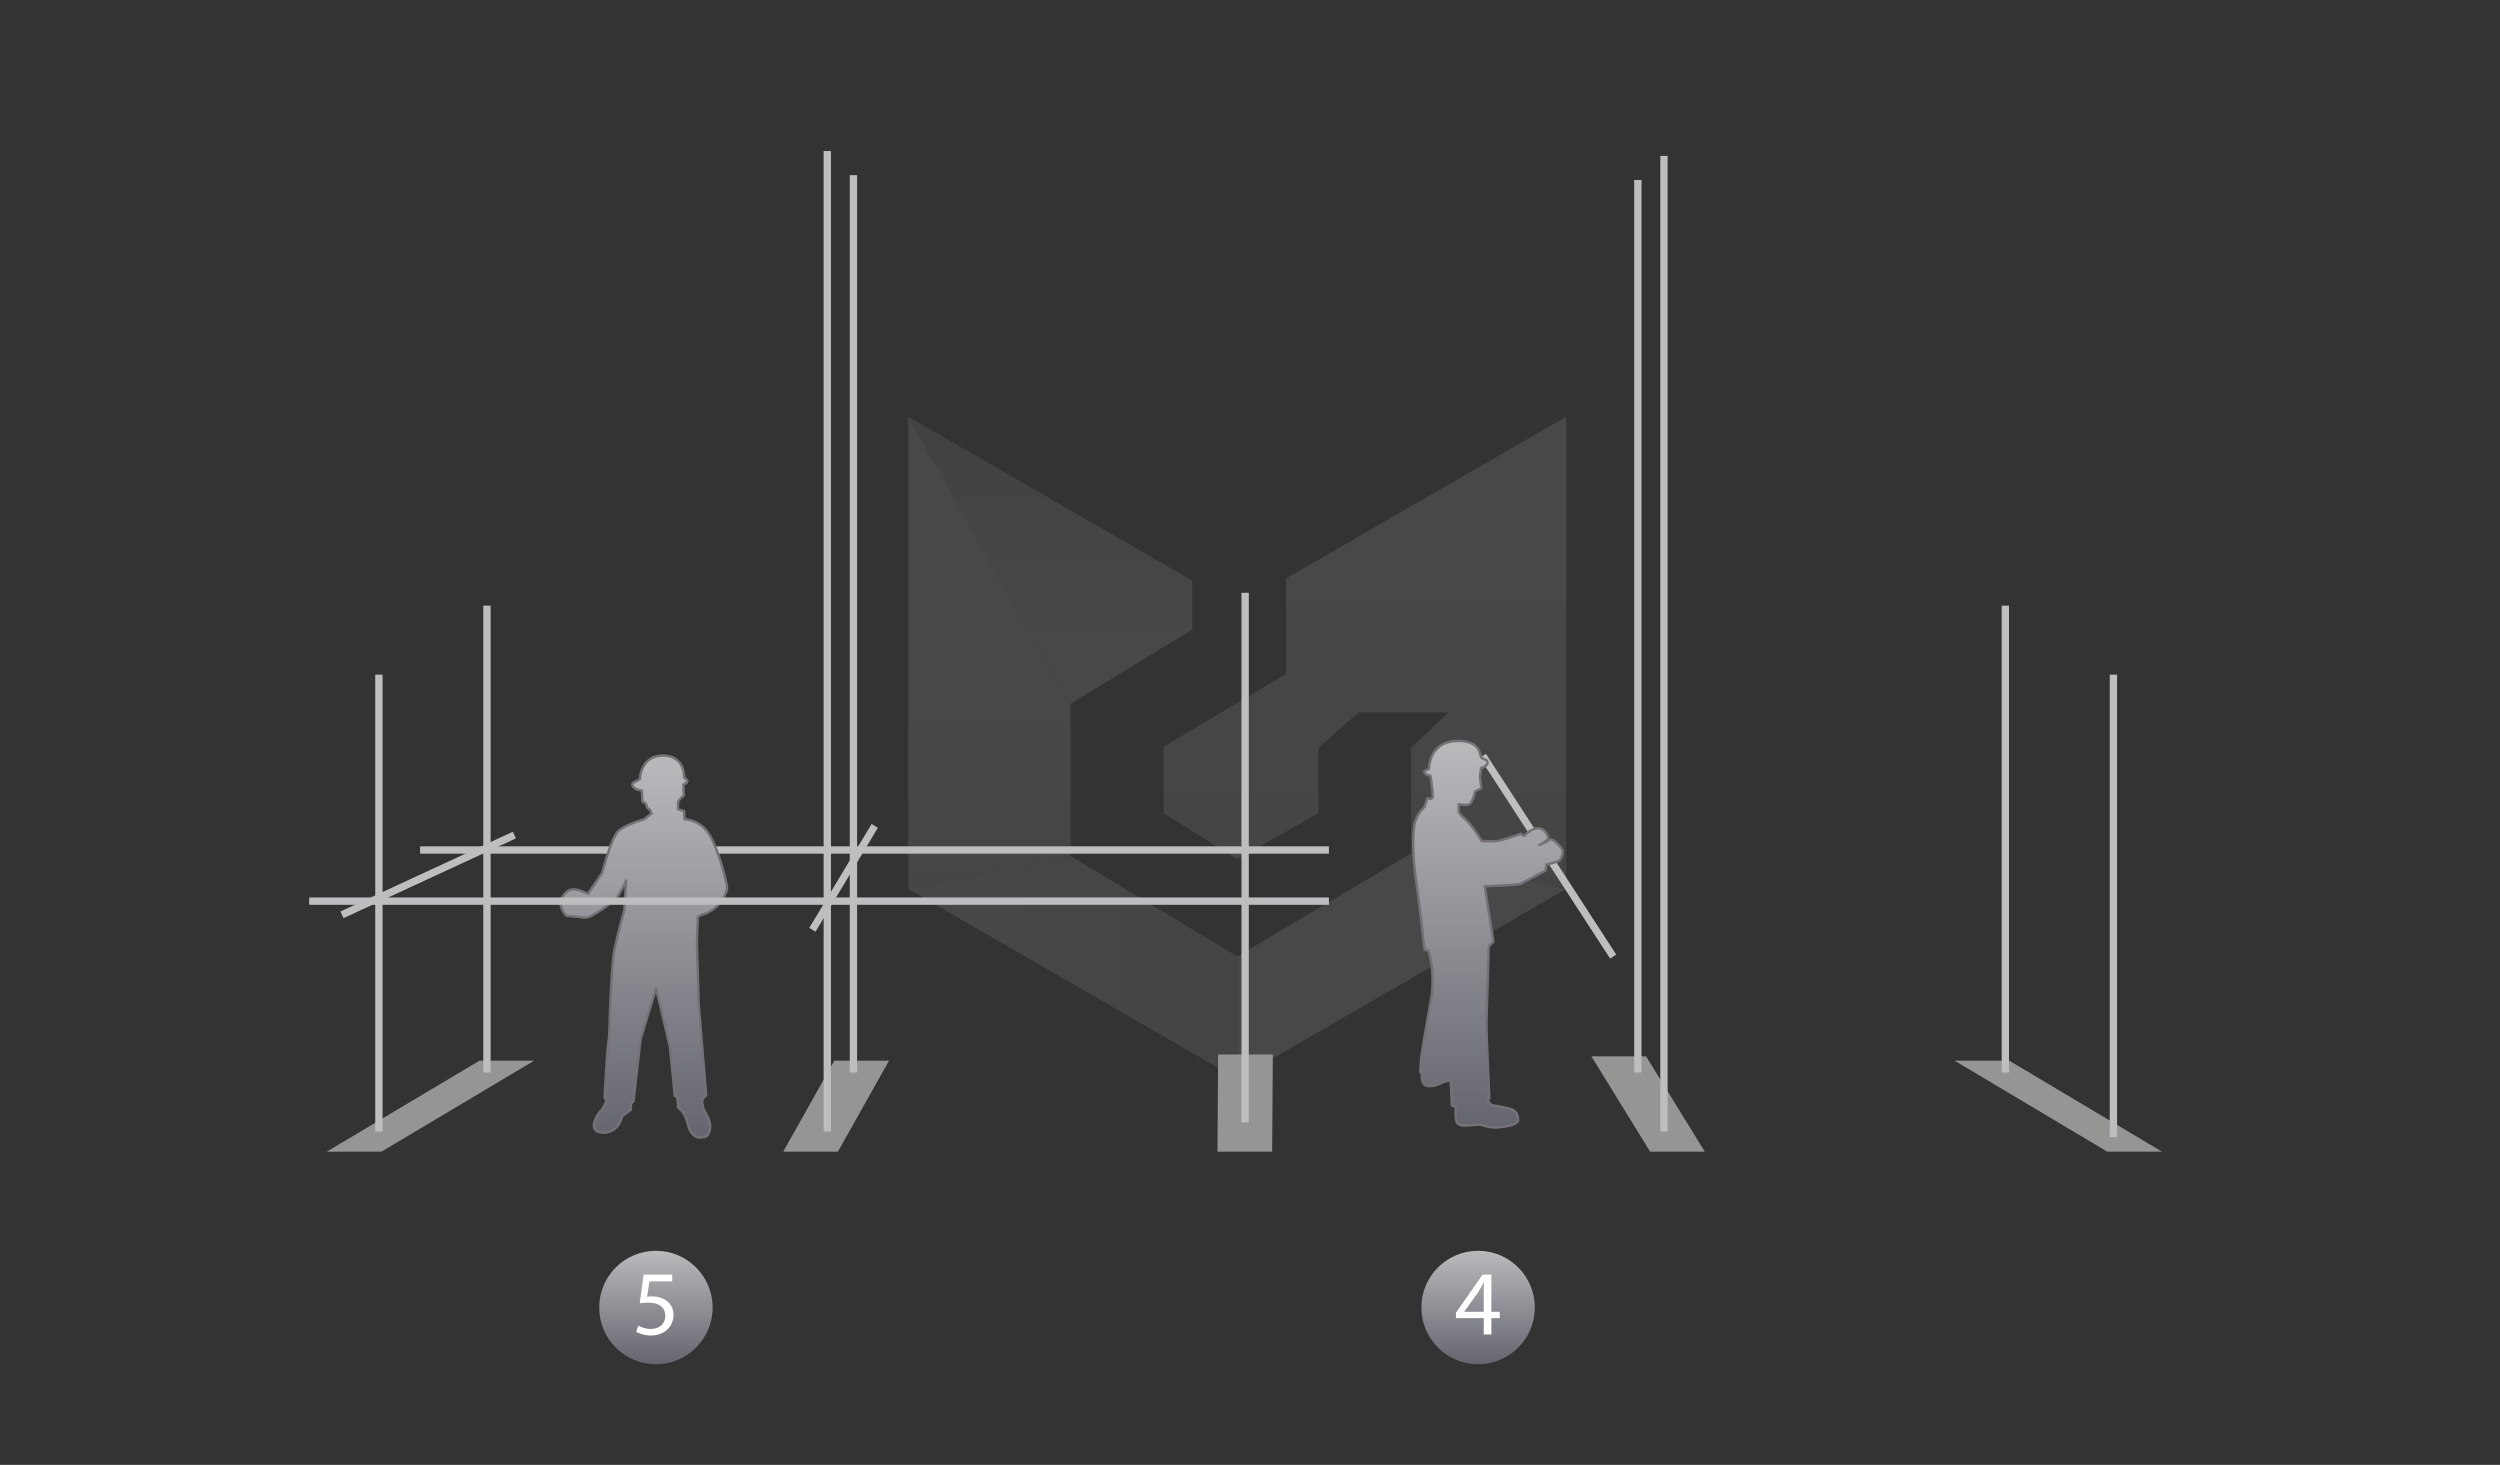 <svg xmlns="http://www.w3.org/2000/svg" xmlns:xlink="http://www.w3.org/1999/xlink" viewBox="0 0 1024 600"><rect x="0" y="0" width="1024" height="600" fill="#333333" stroke="none"/><defs><style>.a{opacity:0.15;}.b{fill:url(#a);}.c{fill:url(#b);}.d{fill:url(#c);}.e{fill:#c4c4c4;}.f{fill:url(#d);}.g{fill:none;stroke:#bebec0;stroke-miterlimit:10;stroke-width:3px;}.h,.m{stroke:#747277;stroke-linecap:round;stroke-linejoin:round;}.h{fill:url(#e);}.i{fill:#959594;}.j{fill:url(#f);}.k{fill:#fff;}.l{fill:url(#g);}.m{fill:url(#h);}</style><linearGradient id="a" x1="405.26" y1="471.67" x2="405.26" y2="277.81" gradientUnits="userSpaceOnUse"><stop offset="0" stop-color="#979797"/><stop offset="1" stop-color="#c4c4c4"/></linearGradient><linearGradient id="b" x1="430.18" y1="176.87" x2="430.18" y2="265.87" xlink:href="#a"/><linearGradient id="c" x1="620.08" y1="396.26" x2="348.41" y2="396.26" xlink:href="#a"/><linearGradient id="d" x1="559.1" y1="473.17" x2="559.1" y2="221.75" xlink:href="#a"/><linearGradient id="e" x1="263.7" y1="309.48" x2="263.7" y2="465.89" gradientUnits="userSpaceOnUse"><stop offset="0" stop-color="#b9babc"/><stop offset="1" stop-color="#65656f"/></linearGradient><linearGradient id="f" x1="605.43" y1="512.33" x2="605.43" y2="558.8" xlink:href="#e"/><linearGradient id="g" x1="268.66" y1="512.33" x2="268.66" y2="558.8" xlink:href="#e"/><linearGradient id="h" x1="609.46" y1="303.45" x2="609.46" y2="461.84" xlink:href="#e"/></defs><g class="a"><polygon class="b" points="438.51 288.27 372.01 170.67 372.01 364.09 438.51 350.62 438.51 288.27"/><polygon class="c" points="488.35 257.84 488.35 237.85 372.01 170.67 438.51 288.27 488.35 257.84"/><polygon class="d" points="438.51 350.62 372.01 364.09 506.77 441.9 506.77 391.77 438.51 350.62"/><polygon class="e" points="506.77 391.77 506.77 441.9 641.53 364.09 577.93 349.62 506.77 391.77"/><polygon class="f" points="526.8 236.92 526.8 276.05 476.67 305.82 476.67 333.16 506.77 351.87 540.02 333.16 540.02 306.29 556.48 291.76 593.39 291.76 577.93 306.29 577.93 349.62 641.53 364.09 641.53 170.67 526.8 236.92"/></g><line class="g" x1="544.33" y1="348.16" x2="172.07" y2="348.16"/><path class="h" d="M262.07,319.18s.26-9.7,9.45-9.7,8.68,8.93,8.68,8.93l1.41,1.28-.51,1.15-1.15.38.12,4.73-1.14.89-1.15,1.4-.13,3.2,2.55.76.13,2.17v1.15a13.15,13.15,0,0,1,10.08,6.13c3.83,6,7.54,20.42,7.41,22.21s-3.06,8.81-10.09,10.73l-1.91.89L285.44,386l.76,25.4,1.15,13.92,1.92,23.36-1.66,1.53a10.91,10.91,0,0,0,.63,4.21c.77,1.66,3.07,4.85,2.56,7.92s-1.53,3.32-3.58,3.57-4.46-1.15-5.49-5.49-2.93-5.87-2.93-5.87l-1-.89-.39-4.6-1-.13-2-20s-5.74-24.51-5.74-24.13-6.26,20.68-6.26,20.68l-2.94,25.66-1,.77-.13,2.68-3.57,2.68s-1.28,7-8,6.64-1.92-7.79-.64-8.94,2.3-4.34,2.3-4.34l-.77-1s1-19.4,1.53-22.59.64-12,.64-12.52.77-18.89,1.66-24.38,4.21-17.23,4.21-17.23l.77-12.26s-2.68,6.39-5.23,8.43-8.69,6.25-10.47,6.64a6.32,6.32,0,0,1-3.19-.13L232,375.1s-4-4-1.66-7.66,4.34-3.32,6.25-2.94a17.72,17.72,0,0,1,4.22,1.66l5.87-8.68s3.7-14.68,6.76-17.24,10.47-4.72,10.47-4.72l2.94-2.3-.64-1.53a2.63,2.63,0,0,1-1.4-1.79,2.15,2.15,0,0,0-1.66-1.53l-.26-4.59s-2.43-.13-3.45-1.41,0-1.78,0-1.78Z"/><line class="g" x1="607.39" y1="309.61" x2="660.76" y2="391.82"/><polygon class="i" points="218.78 434.46 196.37 434.46 133.82 471.73 156.22 471.73 218.78 434.46"/><polygon class="i" points="800.61 434.46 823.01 434.46 885.56 471.73 863.16 471.73 800.61 434.46"/><polygon class="i" points="364.14 434.46 341.73 434.46 320.8 471.73 343.2 471.73 364.14 434.46"/><polygon class="i" points="521.35 431.9 498.94 431.9 498.67 471.73 521.08 471.73 521.35 431.9"/><polygon class="i" points="674.24 432.67 651.84 432.67 675.89 471.73 698.29 471.73 674.24 432.67"/><line class="g" x1="155.2" y1="276.33" x2="155.2" y2="463.48"/><line class="g" x1="210.69" y1="342.03" x2="140.07" y2="374.71"/><line class="g" x1="199.46" y1="248.07" x2="199.46" y2="439.31"/><line class="g" x1="865.65" y1="276.33" x2="865.65" y2="465.73"/><line class="g" x1="821.39" y1="248.07" x2="821.39" y2="439.31"/><line class="g" x1="338.86" y1="61.86" x2="338.86" y2="463.48"/><line class="g" x1="358.29" y1="338.29" x2="332.76" y2="380.84"/><line class="g" x1="349.56" y1="71.73" x2="349.56" y2="439.31"/><line class="g" x1="681.56" y1="63.86" x2="681.56" y2="463.48"/><line class="g" x1="670.86" y1="73.73" x2="670.86" y2="439.31"/><line class="g" x1="510.01" y1="242.8" x2="510.01" y2="459.73"/><line class="g" x1="544.33" y1="369.1" x2="126.63" y2="369.1"/><circle class="j" cx="605.43" cy="535.56" r="23.23"/><path class="k" d="M607.74,546.59v-6.67h-11.4v-2.19l10.94-15.66h3.59v15.24h3.43v2.61h-3.43v6.67Zm0-9.28v-8.19c0-1.28,0-2.56.11-3.85h-.11c-.76,1.44-1.36,2.49-2,3.63l-6,8.34v.07Z"/><circle class="l" cx="268.66" cy="535.56" r="23.23"/><path class="k" d="M275.35,524.86H266l-.94,6.3a13.76,13.76,0,0,1,2-.15,10.33,10.33,0,0,1,5.28,1.32,7,7,0,0,1,3.51,6.3c0,4.79-3.81,8.38-9.13,8.38a12,12,0,0,1-6.12-1.51l.83-2.53a10.92,10.92,0,0,0,5.25,1.36c3.13,0,5.81-2,5.81-5.32s-2.15-5.43-7.06-5.43a25.92,25.92,0,0,0-3.39.26l1.58-11.77h11.74Z"/><path class="m" d="M594.2,442.46l.51,10.38,1.7.51s-.68,4.94.52,6.64,5.1.85,8,.68,4.59,1.7,9.87,1,7.15-1.7,7-3.23-.34-3.58-3.92-4.43-7-1.36-7-1.36l-1.7-2,.85-.85s-1.19-26.73-1.19-29.79,1-29.62.85-31.15,2-3.06,2-3.06L608.16,363s11.83-.34,14.72-1c0,0,9.11-4.85,9.79-5.19s.68-2.73.68-2.73,4.6-.85,5.62-1.87a5.48,5.48,0,0,0,1-4.17c-.26-.68-3.23-3.92-4.34-4.17a2.35,2.35,0,0,0-2,.85l-3.17,1.45s3.76-2.05,3.68-3-1.45-4.09-4.34-3.92-5.45,3.15-5.45,3.15l-1.45-.85s-8.25,2.89-10,3-6-.09-6-.09-4.08-6.46-6-8.17a43.92,43.92,0,0,1-3.41-3.48v-3.41s3.83.94,4.94-.51a14.4,14.4,0,0,0,1.7-4.68l2.66-1.34-.64-4.53.51-3.83c.66.09,1.42-.47,2.24-1.21a1.25,1.25,0,0,0-.36-2.08,15.51,15.51,0,0,1-1.69-.8c-.85-.51.26-7.4-10.64-6.89s-10.89,11.4-10.89,11.4l-2,.94.51,1.19,2.13.77s1.1,7.66.85,8.76-2.13.34-2.13.34l-1.19,3.58a13.84,13.84,0,0,0-4.09,7c-.76,4.08-.93,12.42.68,23.57s3.41,27.92,3.41,27.92l1.53.34c.19-.44,1.1,3.37,1.62,8.42a58.43,58.43,0,0,1-.17,9.79s-4,22.38-4.34,25.7-.34,6-.34,6l.76-.09s-1,5,2,5.62,6.89-1.7,6.89-1.7Z"/></svg>